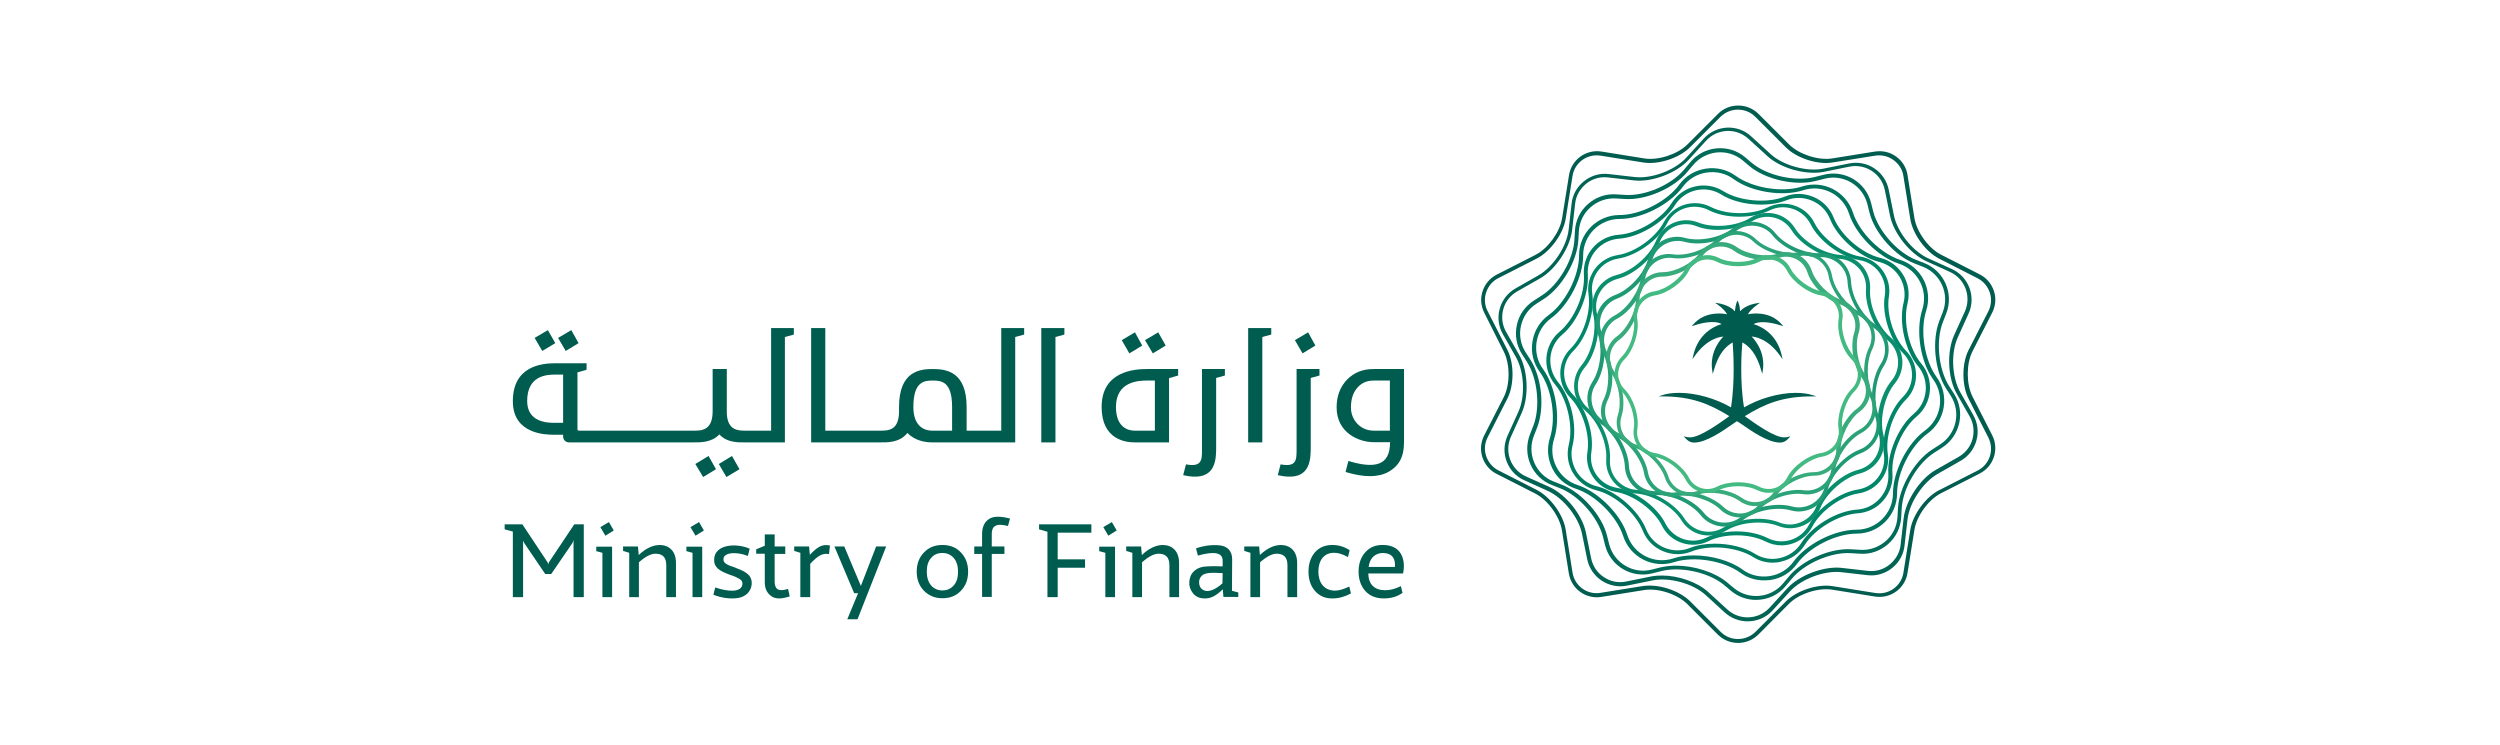 <svg xmlns="http://www.w3.org/2000/svg" width="161" height="48" viewBox="0 0 161 48" fill="none"><path d="M32.499 33.766H33.639L35.27 36.224L35.318 36.344L35.342 36.224L36.984 33.766H37.596V38.454H36.936V34.773L36.876 34.953L35.497 36.967H35.114L33.747 34.953L33.687 34.809V38.454H33.027V34.233L32.499 34.089V33.766Z" fill="#005C4F"></path><path d="M39.527 34.162L38.987 34.498L38.663 33.946L39.215 33.622L39.527 34.162ZM39.419 35.193V38.455H38.795V35.601L38.399 35.493V35.205H39.419V35.193Z" fill="#005C4F"></path><path d="M43.532 36.248V38.454H42.908V36.404C42.908 35.924 42.704 35.684 42.273 35.66C41.949 35.636 41.577 35.828 41.145 36.212V38.454H40.522V35.6L40.126 35.48V35.193H41.086L41.133 35.744C41.589 35.312 42.045 35.097 42.501 35.097C43.1 35.109 43.532 35.504 43.532 36.248Z" fill="#005C4F"></path><path d="M45.331 34.162L44.791 34.498L44.467 33.946L45.019 33.622L45.331 34.162ZM45.223 35.193V38.455H44.599V35.601L44.203 35.493V35.205H45.223V35.193Z" fill="#005C4F"></path><path d="M47.513 38.514C47.009 38.586 46.434 38.502 45.942 38.298L46.062 37.831C46.842 38.107 47.789 38.191 47.813 37.591C47.813 37.459 47.765 37.351 47.573 37.255C47.477 37.207 47.393 37.159 47.333 37.135C47.261 37.111 47.141 37.063 46.973 37.003C46.314 36.764 45.966 36.524 45.99 36.032C46.014 35.025 47.453 34.965 48.281 35.337L48.161 35.804C47.513 35.528 46.578 35.54 46.59 36.02C46.59 36.188 46.686 36.284 46.865 36.368C46.997 36.44 47.045 36.452 47.237 36.512C47.333 36.548 47.393 36.572 47.441 36.596C48.089 36.836 48.436 37.075 48.412 37.603C48.376 38.107 48.005 38.442 47.513 38.514Z" fill="#005C4F"></path><path d="M50.859 38.407C50.319 38.587 49.923 38.587 49.66 38.383C49.396 38.191 49.252 37.903 49.252 37.507V35.661H48.7V35.373L49.252 35.145V34.414H49.887V35.193H50.571V35.673H49.887V37.435C49.887 37.927 50.103 38.131 50.751 37.927L50.859 38.407Z" fill="#005C4F"></path><path d="M52.154 35.732C52.621 35.24 52.945 35.013 53.449 35.133L53.389 35.684C52.945 35.6 52.645 35.816 52.178 36.308V38.454H51.542V35.6L51.147 35.48V35.193H52.106L52.154 35.732Z" fill="#005C4F"></path><path d="M56.423 35.193H57.07L55.224 39.882H54.564L55.26 38.203H55.008L53.737 35.193H54.372L55.44 37.735L56.423 35.193Z" fill="#005C4F"></path><path d="M60.692 38.023C60.992 38.023 61.231 37.915 61.423 37.699C61.615 37.483 61.699 37.183 61.699 36.812C61.699 36.44 61.603 36.152 61.423 35.936C61.231 35.72 60.992 35.612 60.692 35.612C60.38 35.612 60.14 35.72 59.96 35.936C59.769 36.152 59.685 36.44 59.685 36.812C59.685 37.183 59.781 37.483 59.96 37.699C60.152 37.915 60.392 38.023 60.692 38.023ZM60.692 38.526C60.2 38.526 59.816 38.358 59.505 38.047C59.193 37.723 59.037 37.315 59.037 36.812C59.037 36.308 59.193 35.9 59.505 35.576C59.816 35.253 60.2 35.097 60.692 35.097C61.184 35.097 61.579 35.253 61.879 35.576C62.191 35.9 62.347 36.308 62.347 36.812C62.347 37.315 62.191 37.735 61.879 38.047C61.579 38.37 61.184 38.526 60.692 38.526Z" fill="#005C4F"></path><path d="M64.913 33.874C64.121 33.67 63.87 33.898 63.87 34.377V35.193H64.685V35.673H63.87V38.443H63.246V35.673H62.742V35.193H63.246V34.389C63.246 33.97 63.378 33.646 63.666 33.442C63.942 33.238 64.397 33.226 65.045 33.394L64.913 33.874Z" fill="#005C4F"></path><path d="M70.285 34.305H68.115V36.02H69.877V36.56H68.115V38.454H67.455V34.245L66.915 34.089V33.766H70.285V34.305Z" fill="#005C4F"></path><path d="M71.916 34.162L71.376 34.498L71.053 33.946L71.604 33.622L71.916 34.162ZM71.808 35.193V38.455H71.184V35.601L70.789 35.493V35.205H71.808V35.193Z" fill="#005C4F"></path><path d="M75.933 36.248V38.455H75.31V36.404C75.31 35.925 75.106 35.685 74.674 35.661C74.35 35.637 73.978 35.829 73.547 36.212V38.455H72.923V35.601L72.528 35.481V35.193H73.487L73.535 35.745C73.99 35.313 74.446 35.097 74.902 35.097C75.501 35.109 75.933 35.505 75.933 36.248Z" fill="#005C4F"></path><path d="M78.727 37.567L78.739 36.908C77.888 36.86 77.528 36.884 77.336 37.147C77.132 37.387 77.168 37.999 77.696 38.059C77.984 38.083 78.332 37.915 78.727 37.567ZM76.808 38.179C76.641 37.963 76.569 37.711 76.593 37.459C76.617 37.207 76.689 37.004 76.82 36.86C76.988 36.668 77.204 36.548 77.492 36.5C77.78 36.464 78.2 36.452 78.739 36.476V36.104C78.739 35.589 78.212 35.481 77.144 35.78L77.024 35.313C77.552 35.133 78.056 35.073 78.547 35.121C79.039 35.169 79.351 35.481 79.351 36.008L79.339 38.047L79.746 38.155V38.443H78.787L78.751 37.951C78.332 38.347 77.996 38.562 77.54 38.538C77.216 38.526 76.976 38.407 76.808 38.179Z" fill="#005C4F"></path><path d="M83.536 36.248V38.454H82.912V36.404C82.912 35.924 82.708 35.684 82.277 35.66C81.953 35.636 81.581 35.828 81.149 36.212V38.454H80.526V35.6L80.13 35.48V35.193H81.09L81.137 35.744C81.593 35.312 82.049 35.097 82.504 35.097C83.104 35.109 83.536 35.504 83.536 36.248Z" fill="#005C4F"></path><path d="M84.699 38.071C84.411 37.747 84.267 37.339 84.267 36.812C84.267 36.296 84.411 35.888 84.687 35.564C84.963 35.253 85.335 35.097 85.802 35.097C86.198 35.097 86.57 35.205 86.917 35.432L86.809 35.876C86.45 35.672 86.138 35.588 85.874 35.6C85.275 35.612 84.903 36.08 84.903 36.812C84.903 37.531 85.275 37.999 85.898 38.035C86.21 38.047 86.534 37.951 86.893 37.771L87.001 38.215C86.63 38.418 86.234 38.538 85.826 38.538C85.371 38.55 84.987 38.394 84.699 38.071Z" fill="#005C4F"></path><path d="M89.831 36.512C89.879 35.996 89.675 35.624 89.064 35.612C88.548 35.612 88.201 35.96 88.141 36.512H89.831ZM87.913 38.047C87.637 37.723 87.493 37.315 87.493 36.812C87.493 36.296 87.637 35.888 87.925 35.565C88.213 35.241 88.596 35.085 89.064 35.097C90.263 35.097 90.539 36.056 90.359 36.931H88.117C88.129 37.627 88.512 38.011 89.208 38.011C89.544 38.011 89.879 37.915 90.215 37.747L90.323 38.179C89.999 38.419 89.592 38.538 89.112 38.538C88.596 38.538 88.201 38.37 87.913 38.047Z" fill="#005C4F"></path><path d="M81.869 21.127V21.546L81.293 21.702V28.489H80.382V21.127H81.869Z" fill="#005C4F"></path><path d="M84.711 22.254L83.884 22.757L83.392 21.906L84.243 21.402L84.711 22.254Z" fill="#005C4F"></path><path d="M83.5 23.765V29.017C83.5 29.64 83.464 30.096 82.469 29.904L82.289 30.6C84.111 31.02 84.399 30.012 84.411 28.993V24.34L84.975 24.184V23.765H83.5Z" fill="#005C4F"></path><path d="M77.408 23.765V29.017C77.408 29.64 77.372 30.096 76.377 29.904L76.197 30.6C78.02 31.02 78.308 30.012 78.32 28.993V24.34L78.883 24.184V23.765H77.408Z" fill="#005C4F"></path><path d="M75.07 22.254L74.242 22.757L73.739 21.906L74.59 21.402L75.07 22.254Z" fill="#005C4F"></path><path d="M73.559 22.254L72.731 22.757L72.24 21.906L73.091 21.402L73.559 22.254Z" fill="#005C4F"></path><path d="M73.067 27.734C72.576 27.734 71.868 27.458 71.868 26.211C71.868 24.556 73.331 24.508 73.871 24.508H74.374V27.734H73.067ZM73.871 23.765C73.019 23.765 70.945 23.921 70.945 26.211C70.945 28.322 72.504 28.489 73.067 28.489H75.286V24.352L75.873 24.184V23.765H73.871Z" fill="#005C4F"></path><path d="M89.508 27.734H88.464C87.601 27.734 87.001 27.038 87.001 26.247C87.001 25.707 87.133 25.288 87.409 24.976C87.673 24.664 88.021 24.508 88.464 24.508H89.508V27.734ZM90.419 23.765H88.464C87.757 23.765 87.193 23.992 86.75 24.448C86.306 24.916 86.078 25.503 86.078 26.235C86.078 27.89 87.529 28.477 88.464 28.477H89.52C89.52 30.036 88.5 30.18 86.834 29.689L86.654 30.396C87.841 30.756 88.764 30.756 89.424 30.384C90.083 30.012 90.419 29.437 90.419 28.477V23.765Z" fill="#005C4F"></path><path d="M46.29 29.881L46.782 30.72L47.621 30.217L47.141 29.365L46.29 29.881Z" fill="#005C4F"></path><path d="M44.779 29.881L45.283 30.72L46.11 30.217L45.63 29.365L44.779 29.881Z" fill="#005C4F"></path><path d="M37.26 22.098L36.792 21.259L35.941 21.762L36.433 22.602L37.26 22.098Z" fill="#005C4F"></path><path d="M35.761 22.098L35.282 21.259L34.43 21.762L34.922 22.602L35.761 22.098Z" fill="#005C4F"></path><path d="M67.059 21.127V28.489H67.971V21.702L68.546 21.546V21.127H67.059Z" fill="#005C4F"></path><path d="M61.327 27.734H60.02C59.529 27.734 58.821 27.458 58.821 26.211C58.821 24.556 59.529 24.508 60.068 24.508C60.62 24.508 61.315 24.556 61.315 26.211V27.734H61.327ZM64.481 21.127V27.734H62.251V26.211C62.251 23.921 60.92 23.765 60.068 23.765C59.217 23.765 57.898 23.921 57.898 26.211V26.487C57.898 27.734 57.19 27.734 56.699 27.734H53.149V21.127H52.238V28.489H56.687C57.07 28.489 57.934 28.537 58.437 27.878C58.941 28.417 59.672 28.489 60.008 28.489H65.38V21.702L65.956 21.546V21.127H64.481Z" fill="#005C4F"></path><path d="M36.265 27.23H35.677C35.186 27.23 33.95 27.158 33.95 25.827C33.95 24.172 35.222 24.124 35.761 24.124H36.265V27.23ZM49.66 21.127V27.734H48.017C47.549 27.734 46.853 27.734 46.806 26.619V23.765H45.894V26.487C45.894 27.734 45.163 27.734 44.683 27.734H37.284C37.236 27.734 37.188 27.698 37.188 27.638V23.98L37.776 23.813V23.393H35.773C34.922 23.393 33.027 23.549 33.027 25.839C33.027 27.95 35.114 27.998 35.677 27.998H36.265V28.118C36.265 28.321 36.433 28.489 36.637 28.489H44.659C45.031 28.489 45.822 28.525 46.326 27.974C46.83 28.537 47.633 28.489 47.993 28.489H50.547V21.702L51.123 21.546V21.127H49.66Z" fill="#005C4F"></path><path d="M106.248 37.711C107.147 37.711 108.239 38.119 108.838 38.718L110.817 40.697C111.116 40.997 111.512 41.153 111.932 41.153C112.352 41.153 112.747 40.985 113.047 40.697L115.026 38.718C115.709 38.035 117.052 37.591 118.012 37.747L120.782 38.191C121.645 38.323 122.449 37.735 122.58 36.884L123.024 34.114C123.18 33.154 124.007 32.015 124.871 31.572L127.365 30.3C128.145 29.905 128.444 28.957 128.049 28.178L126.778 25.684C126.334 24.82 126.334 23.405 126.778 22.542L128.049 20.048C128.241 19.676 128.276 19.244 128.145 18.848C128.013 18.453 127.737 18.117 127.365 17.925L124.871 16.654C124.007 16.21 123.18 15.071 123.024 14.112L122.58 11.342C122.521 10.922 122.293 10.562 121.945 10.31C121.609 10.059 121.189 9.963 120.77 10.023L118 10.466C117.04 10.622 115.697 10.178 115.014 9.495L113.035 7.516C112.735 7.217 112.34 7.061 111.92 7.061C111.5 7.061 111.105 7.229 110.805 7.516L108.826 9.495C108.143 10.178 106.8 10.622 105.84 10.466L103.07 10.023C102.207 9.891 101.403 10.478 101.271 11.33L100.828 14.1C100.672 15.059 99.844 16.198 98.981 16.642L96.487 17.913C96.115 18.105 95.839 18.429 95.707 18.837C95.575 19.232 95.611 19.664 95.803 20.036L97.074 22.53C97.518 23.393 97.518 24.808 97.074 25.672L95.803 28.166C95.611 28.538 95.575 28.969 95.707 29.365C95.839 29.761 96.115 30.097 96.487 30.288L98.981 31.56C99.844 32.003 100.672 33.142 100.828 34.102L101.271 36.872C101.403 37.735 102.219 38.323 103.07 38.179L105.84 37.735C105.972 37.723 106.116 37.711 106.248 37.711ZM111.932 41.405C111.44 41.405 110.985 41.213 110.637 40.877L108.658 38.898C108.023 38.263 106.776 37.855 105.888 37.999L103.118 38.443C102.123 38.599 101.187 37.915 101.032 36.92L100.588 34.15C100.444 33.262 99.677 32.195 98.873 31.787L96.379 30.516C95.947 30.3 95.623 29.917 95.467 29.449C95.312 28.981 95.359 28.49 95.575 28.058L96.847 25.564C97.254 24.76 97.254 23.453 96.847 22.65L95.587 20.143C95.371 19.712 95.323 19.22 95.479 18.753C95.635 18.285 95.947 17.913 96.391 17.685L98.885 16.414C99.689 16.006 100.456 14.951 100.6 14.052L101.044 11.282C101.199 10.286 102.135 9.603 103.13 9.759L105.9 10.203C106.788 10.346 108.035 9.939 108.67 9.303L110.649 7.325C110.997 6.977 111.452 6.797 111.944 6.797C112.436 6.797 112.891 6.989 113.239 7.325L115.218 9.303C115.853 9.939 117.1 10.346 117.988 10.203L120.758 9.759C121.237 9.687 121.717 9.795 122.113 10.083C122.509 10.37 122.772 10.79 122.844 11.27L123.288 14.04C123.432 14.927 124.199 15.994 125.003 16.402L127.497 17.673C127.929 17.889 128.253 18.273 128.408 18.741C128.564 19.208 128.516 19.7 128.3 20.131L127.029 22.626C126.622 23.429 126.622 24.736 127.029 25.54L128.3 28.034C128.756 28.933 128.396 30.037 127.497 30.492L125.003 31.763C124.199 32.171 123.432 33.226 123.288 34.126L122.844 36.896C122.688 37.891 121.753 38.575 120.758 38.419L117.988 37.975C117.1 37.831 115.853 38.239 115.218 38.874L113.227 40.877C112.879 41.213 112.424 41.405 111.932 41.405Z" fill="#005C4F"></path><path d="M107.039 37.064C108.083 37.064 109.306 37.484 110.001 38.119L111.248 39.258C112.028 39.966 113.239 39.918 113.959 39.139L115.098 37.891C115.877 37.04 117.46 36.44 118.611 36.572L120.29 36.764C120.794 36.824 121.297 36.68 121.693 36.356C122.089 36.033 122.353 35.577 122.401 35.073L122.592 33.395C122.724 32.243 123.648 30.84 124.655 30.265L126.13 29.425C126.574 29.173 126.897 28.766 127.029 28.274C127.161 27.782 127.101 27.267 126.85 26.823L126.01 25.348C125.434 24.341 125.363 22.662 125.842 21.595L126.538 20.06C126.969 19.101 126.55 17.961 125.59 17.518L124.055 16.822C123 16.342 121.945 15.023 121.717 13.884L121.381 12.229C121.165 11.198 120.158 10.527 119.115 10.73L117.46 11.066C116.321 11.294 114.702 10.85 113.839 10.071L112.591 8.932C111.812 8.224 110.601 8.272 109.881 9.052L108.742 10.299C107.963 11.15 106.38 11.75 105.229 11.618L103.55 11.426C103.046 11.366 102.543 11.51 102.147 11.834C101.751 12.157 101.487 12.613 101.439 13.117L101.247 14.796C101.116 15.947 100.192 17.35 99.185 17.925L97.71 18.765C97.266 19.017 96.942 19.424 96.811 19.916C96.679 20.408 96.739 20.923 96.99 21.367L97.83 22.842C98.405 23.849 98.477 25.528 97.998 26.595L97.302 28.13C96.871 29.09 97.29 30.229 98.249 30.672L99.796 31.368C100.852 31.848 101.907 33.167 102.135 34.306L102.471 35.961C102.578 36.464 102.866 36.896 103.298 37.172C103.73 37.46 104.233 37.556 104.737 37.448L106.392 37.112C106.584 37.076 106.812 37.064 107.039 37.064ZM112.544 40.014C112.016 40.014 111.5 39.822 111.081 39.45L109.833 38.311C109.03 37.58 107.507 37.16 106.44 37.376L104.785 37.712C104.221 37.831 103.646 37.712 103.154 37.4C102.674 37.076 102.339 36.596 102.219 36.033L101.883 34.378C101.667 33.31 100.684 32.075 99.689 31.62L98.154 30.924C97.626 30.684 97.23 30.253 97.026 29.713C96.823 29.173 96.847 28.586 97.086 28.058L97.782 26.523C98.237 25.528 98.166 23.957 97.626 22.998L96.787 21.523C96.499 21.019 96.427 20.431 96.583 19.88C96.739 19.316 97.098 18.861 97.602 18.573L99.077 17.733C100.024 17.194 100.9 15.875 101.02 14.796L101.211 13.117C101.271 12.541 101.559 12.025 102.015 11.666C102.471 11.306 103.034 11.138 103.61 11.21L105.289 11.402C106.368 11.522 107.855 10.97 108.586 10.167L109.725 8.92C110.529 8.044 111.908 7.972 112.783 8.788L114.03 9.927C114.834 10.658 116.357 11.078 117.424 10.862L119.079 10.527C120.254 10.287 121.393 11.042 121.633 12.217L121.969 13.872C122.185 14.939 123.168 16.174 124.163 16.63L125.698 17.326C126.79 17.817 127.269 19.113 126.778 20.192L126.082 21.727C125.626 22.722 125.698 24.293 126.238 25.252L127.077 26.727C127.365 27.231 127.437 27.818 127.281 28.37C127.125 28.934 126.766 29.389 126.262 29.677L124.787 30.517C123.84 31.056 122.964 32.375 122.844 33.454L122.652 35.133C122.592 35.709 122.305 36.224 121.849 36.584C121.393 36.944 120.83 37.112 120.254 37.04L118.575 36.848C117.496 36.728 116.009 37.28 115.278 38.083L114.138 39.33C113.719 39.786 113.131 40.014 112.544 40.014Z" fill="#006354"></path><path d="M107.939 36.428C109.09 36.428 110.397 36.836 111.2 37.483L111.656 37.867C112.615 38.658 114.042 38.526 114.834 37.567L115.218 37.111C116.081 36.068 117.868 35.289 119.211 35.373L119.81 35.409C120.41 35.445 120.986 35.241 121.441 34.845C121.897 34.449 122.161 33.898 122.197 33.298L122.233 32.699C122.317 31.355 123.312 29.665 124.439 28.945L124.943 28.621C125.986 27.95 126.298 26.559 125.638 25.503L125.314 25C124.595 23.861 124.403 21.918 124.895 20.659L125.111 20.107C125.566 18.944 124.991 17.637 123.84 17.181L123.288 16.965C122.029 16.474 120.734 15.011 120.398 13.704L120.254 13.128C119.942 11.929 118.707 11.197 117.508 11.509L116.932 11.653C115.625 11.989 113.719 11.569 112.675 10.706L112.22 10.322C111.752 9.938 111.164 9.759 110.565 9.818C109.965 9.878 109.426 10.166 109.042 10.622L108.658 11.078C107.795 12.121 106.008 12.9 104.665 12.816L104.065 12.78C103.466 12.744 102.89 12.948 102.435 13.344C101.979 13.74 101.715 14.291 101.679 14.891L101.643 15.491C101.559 16.834 100.564 18.524 99.437 19.244L98.933 19.568C98.429 19.891 98.082 20.395 97.95 20.983C97.818 21.57 97.926 22.182 98.249 22.686L98.573 23.189C99.293 24.328 99.485 26.271 98.993 27.53L98.777 28.082C98.561 28.645 98.573 29.257 98.813 29.808C99.053 30.36 99.497 30.792 100.048 31.008L100.6 31.224C101.859 31.715 103.154 33.178 103.49 34.485L103.634 35.061C103.945 36.26 105.181 36.992 106.38 36.68L106.955 36.536C107.243 36.476 107.579 36.428 107.939 36.428ZM113.083 38.634C112.519 38.634 111.956 38.443 111.488 38.059L111.032 37.675C110.049 36.86 108.238 36.464 107.003 36.776L106.428 36.919C105.085 37.267 103.718 36.464 103.37 35.121L103.226 34.545C102.902 33.31 101.679 31.919 100.492 31.451L99.94 31.235C99.317 30.996 98.825 30.516 98.561 29.904C98.297 29.293 98.285 28.609 98.525 27.986L98.741 27.434C99.209 26.247 99.029 24.4 98.345 23.321L98.022 22.817C97.662 22.254 97.542 21.582 97.686 20.923C97.83 20.263 98.225 19.712 98.789 19.352L99.293 19.028C100.372 18.345 101.307 16.75 101.391 15.466L101.427 14.867C101.463 14.195 101.763 13.584 102.267 13.14C102.77 12.697 103.418 12.469 104.077 12.517L104.677 12.553C105.96 12.636 107.651 11.893 108.466 10.91L108.85 10.454C109.27 9.938 109.881 9.615 110.541 9.555C111.212 9.495 111.86 9.687 112.376 10.118L112.831 10.502C113.815 11.317 115.625 11.713 116.86 11.401L117.436 11.258C118.779 10.91 120.146 11.713 120.494 13.056L120.638 13.632C120.962 14.867 122.185 16.258 123.372 16.726L123.923 16.942C125.207 17.445 125.842 18.908 125.338 20.191L125.123 20.743C124.655 21.93 124.835 23.777 125.518 24.856L125.842 25.36C126.586 26.523 126.238 28.082 125.075 28.825L124.571 29.149C123.492 29.832 122.556 31.427 122.472 32.711L122.437 33.31C122.401 33.982 122.101 34.593 121.597 35.037C121.093 35.48 120.446 35.708 119.786 35.66L119.187 35.624C117.916 35.541 116.213 36.284 115.397 37.267L115.014 37.723C114.534 38.322 113.815 38.634 113.083 38.634Z" fill="#006B59"></path><path d="M109.09 35.769C110.205 35.769 111.428 36.104 112.22 36.68C112.723 37.052 113.347 37.196 113.971 37.1C114.594 37.004 115.146 36.668 115.505 36.164C116.333 35.037 118.144 34.114 119.547 34.114H119.559C120.854 34.114 121.909 33.059 121.909 31.763C121.909 30.36 122.832 28.55 123.972 27.722C125.027 26.955 125.255 25.48 124.499 24.436C123.672 23.297 123.36 21.295 123.792 19.952C124.199 18.716 123.516 17.386 122.281 16.978C120.95 16.546 119.511 15.107 119.079 13.764C118.683 12.529 117.352 11.845 116.117 12.253C114.786 12.685 112.771 12.361 111.644 11.534C111.14 11.162 110.517 11.018 109.893 11.114C109.27 11.21 108.718 11.546 108.358 12.049C107.531 13.176 105.72 14.1 104.317 14.1H104.305C103.01 14.1 101.955 15.155 101.955 16.45C101.955 17.853 101.032 19.664 99.892 20.491C99.389 20.863 99.053 21.403 98.957 22.026C98.861 22.65 99.005 23.273 99.377 23.777C100.204 24.916 100.516 26.919 100.084 28.262C99.892 28.861 99.94 29.497 100.228 30.061C100.516 30.624 100.996 31.044 101.595 31.236C102.926 31.668 104.365 33.106 104.797 34.45C105.193 35.685 106.524 36.368 107.759 35.961C108.143 35.829 108.61 35.769 109.09 35.769ZM113.599 37.376C113.047 37.376 112.52 37.208 112.076 36.884C110.997 36.104 109.09 35.793 107.819 36.2C106.452 36.644 104.977 35.889 104.533 34.522C104.125 33.25 102.758 31.883 101.487 31.476C100.828 31.26 100.288 30.804 99.976 30.18C99.665 29.557 99.605 28.849 99.82 28.19C100.228 26.919 99.94 25.012 99.149 23.933C98.741 23.369 98.573 22.686 98.693 21.99C98.801 21.295 99.173 20.695 99.737 20.287C100.816 19.508 101.691 17.781 101.691 16.45C101.691 15.011 102.866 13.848 104.293 13.848H104.305C105.636 13.848 107.351 12.973 108.143 11.893C108.55 11.33 109.15 10.97 109.845 10.862C110.541 10.754 111.224 10.922 111.788 11.33C112.867 12.109 114.774 12.421 116.045 12.013C117.412 11.569 118.887 12.325 119.331 13.692C119.738 14.963 121.106 16.33 122.377 16.738C123.744 17.182 124.487 18.657 124.043 20.024C123.636 21.295 123.936 23.201 124.715 24.281C125.554 25.444 125.303 27.075 124.127 27.926C123.048 28.706 122.173 30.432 122.173 31.763C122.173 33.202 120.998 34.366 119.571 34.366H119.559C118.228 34.366 116.501 35.241 115.721 36.32C115.314 36.884 114.714 37.244 114.018 37.352C113.875 37.364 113.731 37.376 113.599 37.376Z" fill="#00735E"></path><path d="M110.445 35.013C111.368 35.013 112.34 35.241 113.011 35.66C113.503 35.972 114.078 36.068 114.642 35.936C115.206 35.804 115.685 35.468 115.997 34.977C116.681 33.874 118.299 32.902 119.595 32.818C120.17 32.782 120.698 32.519 121.082 32.075C121.465 31.631 121.645 31.08 121.609 30.504C121.525 29.209 122.257 27.47 123.252 26.643C124.163 25.875 124.283 24.508 123.528 23.585C122.688 22.59 122.269 20.755 122.592 19.496C122.88 18.332 122.173 17.157 121.022 16.869C119.762 16.558 118.347 15.323 117.856 14.111C117.64 13.572 117.232 13.152 116.693 12.924C116.165 12.696 115.565 12.684 115.038 12.9C113.839 13.38 111.956 13.224 110.853 12.529C109.845 11.893 108.502 12.205 107.867 13.212C107.171 14.315 105.564 15.287 104.269 15.371C103.082 15.454 102.171 16.486 102.255 17.685C102.339 18.98 101.607 20.719 100.612 21.546C99.701 22.314 99.581 23.681 100.336 24.604C101.175 25.599 101.595 27.434 101.271 28.693C101.127 29.257 101.223 29.832 101.511 30.336C101.811 30.828 102.279 31.188 102.842 31.319C104.101 31.631 105.516 32.866 106.008 34.078C106.224 34.617 106.632 35.037 107.171 35.265C107.699 35.492 108.298 35.505 108.826 35.289C109.306 35.097 109.869 35.013 110.445 35.013ZM114.162 36.236C113.719 36.236 113.275 36.116 112.891 35.864C111.848 35.217 110.073 35.061 108.934 35.517C108.334 35.756 107.675 35.744 107.087 35.492C106.488 35.241 106.032 34.773 105.792 34.173C105.337 33.034 103.993 31.859 102.794 31.571C102.171 31.415 101.643 31.02 101.307 30.468C100.972 29.916 100.876 29.257 101.032 28.633C101.331 27.446 100.936 25.707 100.144 24.76C99.293 23.741 99.425 22.206 100.444 21.354C101.391 20.563 102.087 18.932 102.003 17.697C101.907 16.366 102.914 15.215 104.245 15.119C105.468 15.035 107.003 14.123 107.651 13.08C108.358 11.953 109.857 11.605 110.985 12.313C112.028 12.96 113.803 13.116 114.942 12.661C115.541 12.421 116.189 12.433 116.789 12.684C117.388 12.936 117.844 13.404 118.084 14.004C118.539 15.143 119.882 16.318 121.082 16.606C122.377 16.93 123.168 18.248 122.844 19.544C122.545 20.731 122.94 22.47 123.732 23.417C124.583 24.436 124.451 25.971 123.432 26.823C122.485 27.614 121.789 29.245 121.873 30.48C121.921 31.128 121.705 31.739 121.285 32.231C120.866 32.722 120.278 33.01 119.631 33.058C118.407 33.142 116.872 34.053 116.225 35.097C115.889 35.636 115.35 36.02 114.714 36.164C114.522 36.224 114.342 36.236 114.162 36.236Z" fill="#007D63"></path><path d="M111.836 34.222C112.556 34.222 113.263 34.366 113.815 34.642C114.786 35.145 115.997 34.761 116.501 33.79C117.052 32.723 118.467 31.704 119.655 31.524C120.734 31.356 121.489 30.337 121.321 29.257C121.141 28.07 121.693 26.415 122.545 25.564C123.324 24.796 123.336 23.525 122.556 22.746C121.717 21.894 121.177 20.228 121.381 19.04C121.465 18.513 121.345 17.997 121.034 17.553C120.722 17.122 120.266 16.834 119.738 16.75C118.551 16.558 117.148 15.527 116.609 14.448C116.369 13.98 115.961 13.62 115.457 13.452C114.954 13.284 114.414 13.32 113.935 13.56C112.855 14.1 111.117 14.088 110.049 13.536C109.582 13.296 109.042 13.248 108.526 13.404C108.023 13.56 107.603 13.908 107.363 14.388C106.812 15.455 105.397 16.474 104.209 16.654C103.13 16.822 102.375 17.841 102.543 18.921C102.722 20.108 102.171 21.762 101.319 22.602C100.54 23.369 100.528 24.64 101.307 25.42C102.147 26.271 102.674 27.938 102.483 29.125C102.399 29.653 102.519 30.169 102.83 30.612C103.142 31.044 103.598 31.332 104.125 31.416C105.313 31.608 106.716 32.639 107.255 33.718C107.495 34.186 107.903 34.546 108.406 34.714C108.91 34.881 109.45 34.845 109.929 34.605C110.457 34.354 111.14 34.222 111.836 34.222ZM114.726 35.121C114.378 35.121 114.03 35.037 113.695 34.869C112.687 34.354 111.045 34.342 110.037 34.845C109.51 35.109 108.898 35.157 108.322 34.965C107.747 34.773 107.291 34.378 107.027 33.85C106.524 32.843 105.205 31.872 104.077 31.68C103.49 31.584 102.974 31.26 102.626 30.768C102.279 30.277 102.135 29.689 102.231 29.101C102.411 27.986 101.919 26.427 101.127 25.612C100.264 24.736 100.264 23.309 101.151 22.446C101.955 21.655 102.471 20.096 102.303 18.98C102.111 17.757 102.962 16.618 104.185 16.426C105.301 16.258 106.632 15.299 107.159 14.292C107.435 13.764 107.903 13.368 108.466 13.188C109.042 13.009 109.642 13.057 110.181 13.332C111.188 13.848 112.831 13.86 113.839 13.356C114.366 13.093 114.978 13.045 115.553 13.236C116.129 13.428 116.585 13.824 116.848 14.352C117.352 15.359 118.671 16.33 119.798 16.522C120.386 16.618 120.902 16.942 121.249 17.434C121.597 17.925 121.741 18.513 121.645 19.1C121.465 20.216 121.957 21.774 122.748 22.59C123.612 23.465 123.612 24.892 122.724 25.756C121.921 26.547 121.405 28.106 121.573 29.221C121.765 30.445 120.914 31.584 119.691 31.776C118.575 31.943 117.244 32.903 116.717 33.91C116.321 34.678 115.529 35.121 114.726 35.121Z" fill="#008769"></path><path d="M108.586 14.436C107.855 14.436 107.171 14.867 106.883 15.587C106.464 16.618 105.253 17.685 104.173 17.961C103.19 18.213 102.602 19.208 102.842 20.18C103.118 21.259 102.758 22.842 102.039 23.693C101.727 24.065 101.583 24.544 101.619 25.036C101.667 25.528 101.895 25.971 102.267 26.283C103.118 27.003 103.754 28.478 103.682 29.593C103.61 30.6 104.377 31.476 105.384 31.548C106.5 31.619 107.879 32.447 108.478 33.394C108.742 33.802 109.15 34.09 109.617 34.198C110.097 34.306 110.589 34.222 110.997 33.97C111.944 33.382 113.551 33.226 114.582 33.646C115.038 33.826 115.529 33.826 115.985 33.622C116.441 33.43 116.788 33.071 116.968 32.627C117.388 31.596 118.599 30.528 119.678 30.253C120.662 30.001 121.249 29.005 121.01 28.034C120.734 26.955 121.093 25.384 121.813 24.52C122.125 24.149 122.269 23.669 122.233 23.177C122.185 22.686 121.957 22.242 121.585 21.93C120.734 21.211 120.098 19.736 120.17 18.621C120.242 17.613 119.475 16.738 118.467 16.666C117.352 16.594 115.973 15.767 115.373 14.819C114.834 13.968 113.707 13.704 112.843 14.244C111.896 14.831 110.289 14.987 109.258 14.568C109.042 14.483 108.814 14.436 108.586 14.436ZM110.049 34.486C109.893 34.486 109.737 34.474 109.582 34.438C109.042 34.318 108.574 33.982 108.286 33.514C107.735 32.627 106.428 31.859 105.384 31.787C104.233 31.715 103.37 30.72 103.442 29.569C103.514 28.526 102.914 27.135 102.111 26.463C101.691 26.103 101.427 25.612 101.379 25.048C101.331 24.497 101.499 23.957 101.847 23.525C102.518 22.722 102.854 21.247 102.602 20.239C102.327 19.124 102.998 17.997 104.113 17.709C105.121 17.457 106.26 16.462 106.656 15.491C107.087 14.424 108.298 13.908 109.366 14.328C110.337 14.711 111.848 14.579 112.723 14.028C113.191 13.728 113.755 13.644 114.294 13.764C114.834 13.884 115.302 14.22 115.589 14.687C116.141 15.575 117.448 16.342 118.491 16.414C119.642 16.486 120.506 17.481 120.434 18.633C120.362 19.676 120.962 21.067 121.765 21.738C122.197 22.098 122.449 22.59 122.508 23.154C122.556 23.705 122.389 24.245 122.041 24.676C121.369 25.48 121.034 26.955 121.285 27.962C121.561 29.077 120.89 30.204 119.774 30.492C118.767 30.744 117.628 31.739 117.232 32.711C117.028 33.226 116.633 33.634 116.117 33.85C115.601 34.066 115.038 34.078 114.522 33.874C113.551 33.49 112.04 33.622 111.164 34.174C110.817 34.378 110.433 34.486 110.049 34.486Z" fill="#0A8F6E"></path><path d="M106.776 31.631C107.795 31.631 109.102 32.243 109.725 33.023C110.001 33.37 110.409 33.598 110.865 33.646C111.32 33.694 111.764 33.574 112.112 33.286C112.927 32.639 114.402 32.339 115.397 32.615C115.829 32.735 116.285 32.675 116.681 32.459C117.076 32.231 117.364 31.871 117.484 31.44C117.76 30.444 118.779 29.329 119.75 28.957C120.626 28.634 121.07 27.65 120.746 26.775C120.386 25.804 120.554 24.305 121.117 23.441C121.633 22.662 121.417 21.607 120.638 21.091C119.774 20.515 119.031 19.208 118.983 18.177C118.947 17.242 118.144 16.522 117.22 16.558C116.189 16.606 114.81 15.982 114.162 15.167C113.887 14.819 113.479 14.591 113.023 14.543C112.567 14.495 112.124 14.615 111.776 14.903C110.961 15.551 109.486 15.851 108.49 15.575C108.059 15.455 107.603 15.515 107.207 15.731C106.811 15.959 106.524 16.318 106.404 16.75C106.128 17.745 105.109 18.86 104.137 19.232C103.718 19.388 103.382 19.7 103.19 20.119C102.998 20.527 102.986 20.995 103.142 21.415C103.502 22.386 103.334 23.885 102.77 24.748C102.518 25.12 102.435 25.576 102.53 26.019C102.626 26.463 102.878 26.847 103.25 27.099C104.113 27.674 104.857 28.981 104.905 30.013C104.953 30.948 105.744 31.668 106.668 31.631C106.704 31.631 106.74 31.631 106.776 31.631ZM111.057 33.91C110.985 33.91 110.913 33.91 110.829 33.898C110.313 33.838 109.845 33.586 109.522 33.178C108.922 32.423 107.639 31.847 106.668 31.883C105.588 31.931 104.689 31.104 104.641 30.025C104.593 29.053 103.91 27.842 103.094 27.302C102.662 27.015 102.363 26.583 102.267 26.067C102.159 25.552 102.267 25.036 102.542 24.604C103.07 23.801 103.238 22.398 102.89 21.499C102.71 21.019 102.722 20.491 102.938 20.012C103.154 19.532 103.538 19.172 104.029 18.992C104.941 18.657 105.888 17.613 106.14 16.678C106.272 16.174 106.608 15.767 107.051 15.503C107.507 15.251 108.035 15.179 108.526 15.323C109.462 15.575 110.829 15.299 111.596 14.699C112.004 14.376 112.507 14.232 113.023 14.292C113.539 14.352 114.006 14.603 114.33 15.011C114.93 15.767 116.225 16.342 117.184 16.306C118.263 16.258 119.163 17.086 119.211 18.165C119.259 19.136 119.942 20.347 120.758 20.887C121.657 21.475 121.897 22.686 121.309 23.585C120.782 24.389 120.614 25.792 120.962 26.691C121.333 27.698 120.83 28.814 119.822 29.197C118.911 29.533 117.964 30.576 117.712 31.512C117.58 32.015 117.244 32.423 116.8 32.687C116.345 32.939 115.817 33.011 115.326 32.867C114.39 32.603 113.011 32.891 112.256 33.49C111.908 33.766 111.488 33.91 111.057 33.91Z" fill="#1F9973"></path><path d="M108.406 31.667C109.306 31.667 110.361 32.051 110.961 32.627C111.584 33.226 112.579 33.214 113.191 32.591C113.863 31.895 115.206 31.44 116.165 31.572C116.573 31.631 116.992 31.523 117.328 31.272C117.664 31.02 117.88 30.648 117.94 30.24C118.072 29.281 118.887 28.118 119.75 27.674C120.122 27.482 120.398 27.147 120.518 26.739C120.638 26.331 120.602 25.912 120.41 25.54C119.954 24.676 119.93 23.273 120.362 22.398C120.746 21.619 120.422 20.671 119.642 20.287C118.767 19.856 117.928 18.729 117.76 17.769C117.688 17.361 117.46 17.002 117.112 16.75C116.765 16.51 116.345 16.414 115.937 16.486C114.978 16.654 113.635 16.234 112.927 15.563C112.304 14.963 111.308 14.975 110.697 15.599C110.025 16.294 108.682 16.75 107.723 16.618C107.315 16.558 106.895 16.666 106.56 16.918C106.224 17.17 106.008 17.541 105.948 17.949C105.816 18.908 105.001 20.072 104.137 20.527C103.766 20.719 103.49 21.055 103.37 21.451C103.25 21.858 103.286 22.278 103.478 22.65C103.933 23.513 103.957 24.916 103.526 25.791C103.142 26.571 103.466 27.518 104.245 27.902C105.121 28.334 105.96 29.461 106.128 30.42C106.2 30.828 106.428 31.188 106.775 31.44C107.123 31.679 107.543 31.775 107.951 31.703C108.095 31.679 108.25 31.667 108.406 31.667ZM112.052 33.322C111.596 33.322 111.14 33.154 110.781 32.807C110.133 32.183 108.886 31.799 107.999 31.955C107.519 32.039 107.039 31.931 106.632 31.643C106.236 31.368 105.96 30.948 105.876 30.468C105.72 29.581 104.941 28.538 104.125 28.142C103.226 27.698 102.842 26.607 103.286 25.696C103.682 24.88 103.658 23.573 103.238 22.782C103.01 22.35 102.962 21.858 103.106 21.391C103.25 20.923 103.562 20.539 103.993 20.311C104.785 19.892 105.54 18.824 105.672 17.925C105.744 17.445 105.996 17.014 106.38 16.726C106.775 16.426 107.255 16.306 107.735 16.378C108.622 16.51 109.869 16.078 110.493 15.431C111.188 14.711 112.352 14.687 113.071 15.395C113.719 16.018 114.966 16.402 115.853 16.246C116.333 16.162 116.812 16.27 117.22 16.558C117.616 16.834 117.892 17.253 117.976 17.733C118.132 18.621 118.911 19.664 119.726 20.06C120.626 20.503 121.01 21.595 120.566 22.506C120.17 23.321 120.194 24.628 120.614 25.42C120.842 25.852 120.89 26.343 120.746 26.811C120.602 27.279 120.29 27.662 119.858 27.89C119.067 28.31 118.311 29.377 118.18 30.276C118.108 30.756 117.856 31.188 117.472 31.476C117.076 31.763 116.597 31.895 116.117 31.823C115.23 31.691 113.982 32.123 113.359 32.771C112.999 33.142 112.531 33.322 112.052 33.322Z" fill="#2BA378"></path><path d="M110.169 31.488C110.889 31.488 111.668 31.703 112.172 32.063C112.819 32.531 113.731 32.387 114.198 31.739C114.726 31.008 115.901 30.408 116.801 30.408C117.184 30.408 117.556 30.252 117.832 29.977C118.108 29.701 118.264 29.341 118.252 28.945C118.252 28.034 118.839 26.871 119.571 26.331C120.218 25.863 120.362 24.952 119.882 24.305C119.343 23.573 119.139 22.278 119.415 21.415C119.535 21.043 119.499 20.647 119.319 20.311C119.139 19.964 118.839 19.712 118.467 19.592C117.604 19.316 116.669 18.393 116.393 17.529C116.273 17.158 116.009 16.858 115.673 16.69C115.326 16.51 114.93 16.486 114.558 16.606C113.695 16.894 112.4 16.69 111.668 16.15C111.356 15.922 110.973 15.838 110.589 15.898C110.205 15.958 109.869 16.162 109.642 16.486C109.114 17.218 107.939 17.817 107.039 17.817C106.236 17.817 105.588 18.477 105.588 19.28C105.588 20.191 105.001 21.355 104.269 21.894C103.958 22.122 103.754 22.458 103.694 22.842C103.634 23.225 103.73 23.609 103.958 23.921C104.497 24.652 104.701 25.947 104.425 26.811C104.305 27.183 104.341 27.578 104.521 27.914C104.701 28.262 105.001 28.514 105.373 28.634C106.236 28.909 107.171 29.833 107.447 30.696C107.699 31.464 108.514 31.871 109.282 31.631C109.546 31.523 109.845 31.488 110.169 31.488ZM113.023 32.591C112.675 32.591 112.328 32.483 112.028 32.267C111.356 31.787 110.145 31.596 109.366 31.847C108.478 32.135 107.507 31.655 107.219 30.756C106.967 29.977 106.092 29.101 105.301 28.849C104.869 28.706 104.521 28.406 104.305 27.998C104.101 27.59 104.053 27.135 104.197 26.703C104.449 25.923 104.257 24.7 103.766 24.041C103.502 23.669 103.394 23.225 103.454 22.77C103.526 22.314 103.766 21.918 104.137 21.654C104.797 21.175 105.361 20.072 105.361 19.244C105.361 18.309 106.116 17.541 107.063 17.529C107.891 17.529 108.982 16.966 109.462 16.294C109.725 15.922 110.121 15.683 110.577 15.611C111.033 15.539 111.476 15.647 111.848 15.91C112.52 16.39 113.731 16.582 114.522 16.33C114.954 16.186 115.41 16.222 115.817 16.426C116.225 16.63 116.525 16.99 116.669 17.409C116.92 18.189 117.796 19.064 118.587 19.316C119.019 19.46 119.367 19.76 119.583 20.168C119.786 20.575 119.834 21.031 119.691 21.463C119.439 22.242 119.631 23.465 120.122 24.125C120.386 24.496 120.494 24.94 120.434 25.396C120.362 25.852 120.122 26.247 119.762 26.511C119.103 26.991 118.539 28.094 118.539 28.921C118.539 29.377 118.359 29.809 118.036 30.133C117.712 30.456 117.292 30.636 116.837 30.636C116.009 30.636 114.918 31.2 114.438 31.871C114.078 32.351 113.551 32.591 113.023 32.591Z" fill="#38AB7D"></path><path d="M111.932 31.056C112.424 31.056 112.915 31.152 113.287 31.344C113.599 31.5 113.971 31.536 114.306 31.428C114.642 31.32 114.918 31.08 115.086 30.768C115.469 30.013 116.453 29.305 117.292 29.173C118.024 29.053 118.515 28.37 118.407 27.638C118.276 26.811 118.647 25.648 119.247 25.048C119.499 24.796 119.643 24.461 119.643 24.101C119.643 23.741 119.499 23.405 119.247 23.154C118.647 22.554 118.276 21.403 118.407 20.563C118.527 19.832 118.024 19.148 117.292 19.028C116.465 18.896 115.469 18.177 115.086 17.433C114.93 17.122 114.642 16.882 114.306 16.774C113.971 16.666 113.599 16.69 113.287 16.858C112.532 17.242 111.32 17.242 110.565 16.858C110.253 16.702 109.881 16.666 109.546 16.774C109.21 16.882 108.922 17.122 108.766 17.433C108.382 18.189 107.399 18.896 106.56 19.028C106.212 19.088 105.9 19.268 105.684 19.568C105.468 19.856 105.385 20.215 105.444 20.563C105.576 21.391 105.205 22.554 104.605 23.154C104.353 23.405 104.209 23.741 104.209 24.101C104.209 24.461 104.353 24.796 104.605 25.048C105.205 25.648 105.576 26.799 105.444 27.638C105.385 27.986 105.48 28.346 105.684 28.634C105.9 28.921 106.2 29.113 106.56 29.173C107.387 29.305 108.382 30.025 108.766 30.768C108.922 31.08 109.21 31.32 109.546 31.428C109.881 31.536 110.253 31.512 110.565 31.344C110.949 31.152 111.44 31.056 111.932 31.056ZM113.899 31.739C113.647 31.739 113.407 31.68 113.179 31.572C112.508 31.224 111.356 31.224 110.685 31.572C110.313 31.763 109.881 31.799 109.474 31.668C109.066 31.536 108.742 31.26 108.55 30.876C108.203 30.204 107.279 29.533 106.536 29.413C106.116 29.341 105.756 29.125 105.504 28.777C105.253 28.43 105.157 28.01 105.217 27.59C105.337 26.847 104.977 25.756 104.449 25.216C104.149 24.916 103.982 24.52 103.982 24.089C103.982 23.669 104.149 23.261 104.449 22.962C104.989 22.422 105.337 21.343 105.217 20.587C105.145 20.168 105.253 19.748 105.504 19.4C105.756 19.052 106.128 18.825 106.536 18.765C107.279 18.645 108.203 17.973 108.55 17.302C108.742 16.93 109.066 16.642 109.474 16.51C109.881 16.378 110.313 16.414 110.685 16.606C111.356 16.954 112.508 16.954 113.179 16.606C113.551 16.414 113.983 16.378 114.39 16.51C114.798 16.642 115.122 16.918 115.314 17.302C115.661 17.973 116.585 18.645 117.328 18.765C118.192 18.896 118.791 19.712 118.647 20.587C118.527 21.331 118.887 22.422 119.415 22.962C119.714 23.261 119.882 23.657 119.882 24.089C119.882 24.509 119.714 24.916 119.415 25.216C118.875 25.756 118.527 26.835 118.647 27.59C118.779 28.454 118.192 29.269 117.328 29.413C116.585 29.533 115.661 30.204 115.314 30.876C115.122 31.248 114.798 31.536 114.39 31.668C114.222 31.715 114.066 31.739 113.899 31.739Z" fill="#42BA82"></path><path d="M116.98 25.528L116.765 25.456C116.429 25.348 116.045 25.3 115.613 25.3C114.534 25.312 113.311 25.66 112.316 26.235C112.028 24.532 112.16 22.566 112.208 22.05C112.615 22.278 113.119 22.722 113.443 23.921L113.491 24.077L113.515 23.921C113.755 22.578 112.843 21.714 112.807 21.678C112.843 21.678 113.083 21.678 113.431 21.846C113.755 21.99 114.234 22.314 114.702 22.997L114.798 23.141L114.762 22.962C114.414 21.247 113.011 20.899 112.927 20.875C112.951 20.863 113.395 20.539 114.726 20.971L114.846 21.007L114.762 20.911C113.947 19.952 112.711 20.215 112.567 20.239C112.615 20.131 112.819 19.868 113.227 19.58L113.347 19.496L113.191 19.52C112.52 19.616 112.148 19.928 112.064 20.048C112.052 19.904 112.028 19.628 111.932 19.424L111.896 19.352L111.86 19.424C111.776 19.628 111.74 19.904 111.728 20.048C111.644 19.94 111.272 19.616 110.601 19.52L110.445 19.496L110.565 19.58C110.973 19.856 111.164 20.119 111.224 20.239C111.105 20.215 109.845 19.952 109.03 20.911L108.946 21.007L109.066 20.971C110.397 20.527 110.853 20.851 110.865 20.875C110.781 20.899 109.378 21.247 109.03 22.962L108.994 23.141L109.09 22.997C109.558 22.314 110.037 21.99 110.361 21.846C110.697 21.69 110.937 21.678 110.985 21.678C110.949 21.714 110.037 22.578 110.277 23.921L110.301 24.077L110.349 23.921C110.673 22.722 111.176 22.29 111.584 22.05C111.62 22.554 111.752 24.532 111.476 26.235C110.481 25.66 109.258 25.312 108.179 25.3C108.167 25.3 108.143 25.3 108.131 25.3C107.711 25.3 107.339 25.348 107.027 25.456L106.812 25.528H107.039C108.922 25.528 110.061 25.995 111.368 26.799C111.344 26.823 111.308 26.847 111.272 26.871C110.733 27.255 109.474 28.166 108.85 28.166C108.742 28.166 108.646 28.154 108.55 28.13L108.43 28.094L108.526 28.202C108.598 28.286 108.778 28.502 109.102 28.502C109.869 28.502 110.925 27.77 111.56 27.326C111.68 27.242 111.788 27.171 111.86 27.123C111.944 27.171 112.052 27.242 112.172 27.326C112.807 27.77 113.863 28.502 114.63 28.502C114.954 28.502 115.122 28.298 115.206 28.202L115.302 28.094L115.182 28.13C115.098 28.154 114.99 28.166 114.882 28.166C114.258 28.166 112.999 27.255 112.46 26.871C112.424 26.847 112.388 26.823 112.364 26.799C113.671 25.995 114.81 25.528 116.693 25.528H116.98Z" fill="#005C4F"></path></svg>